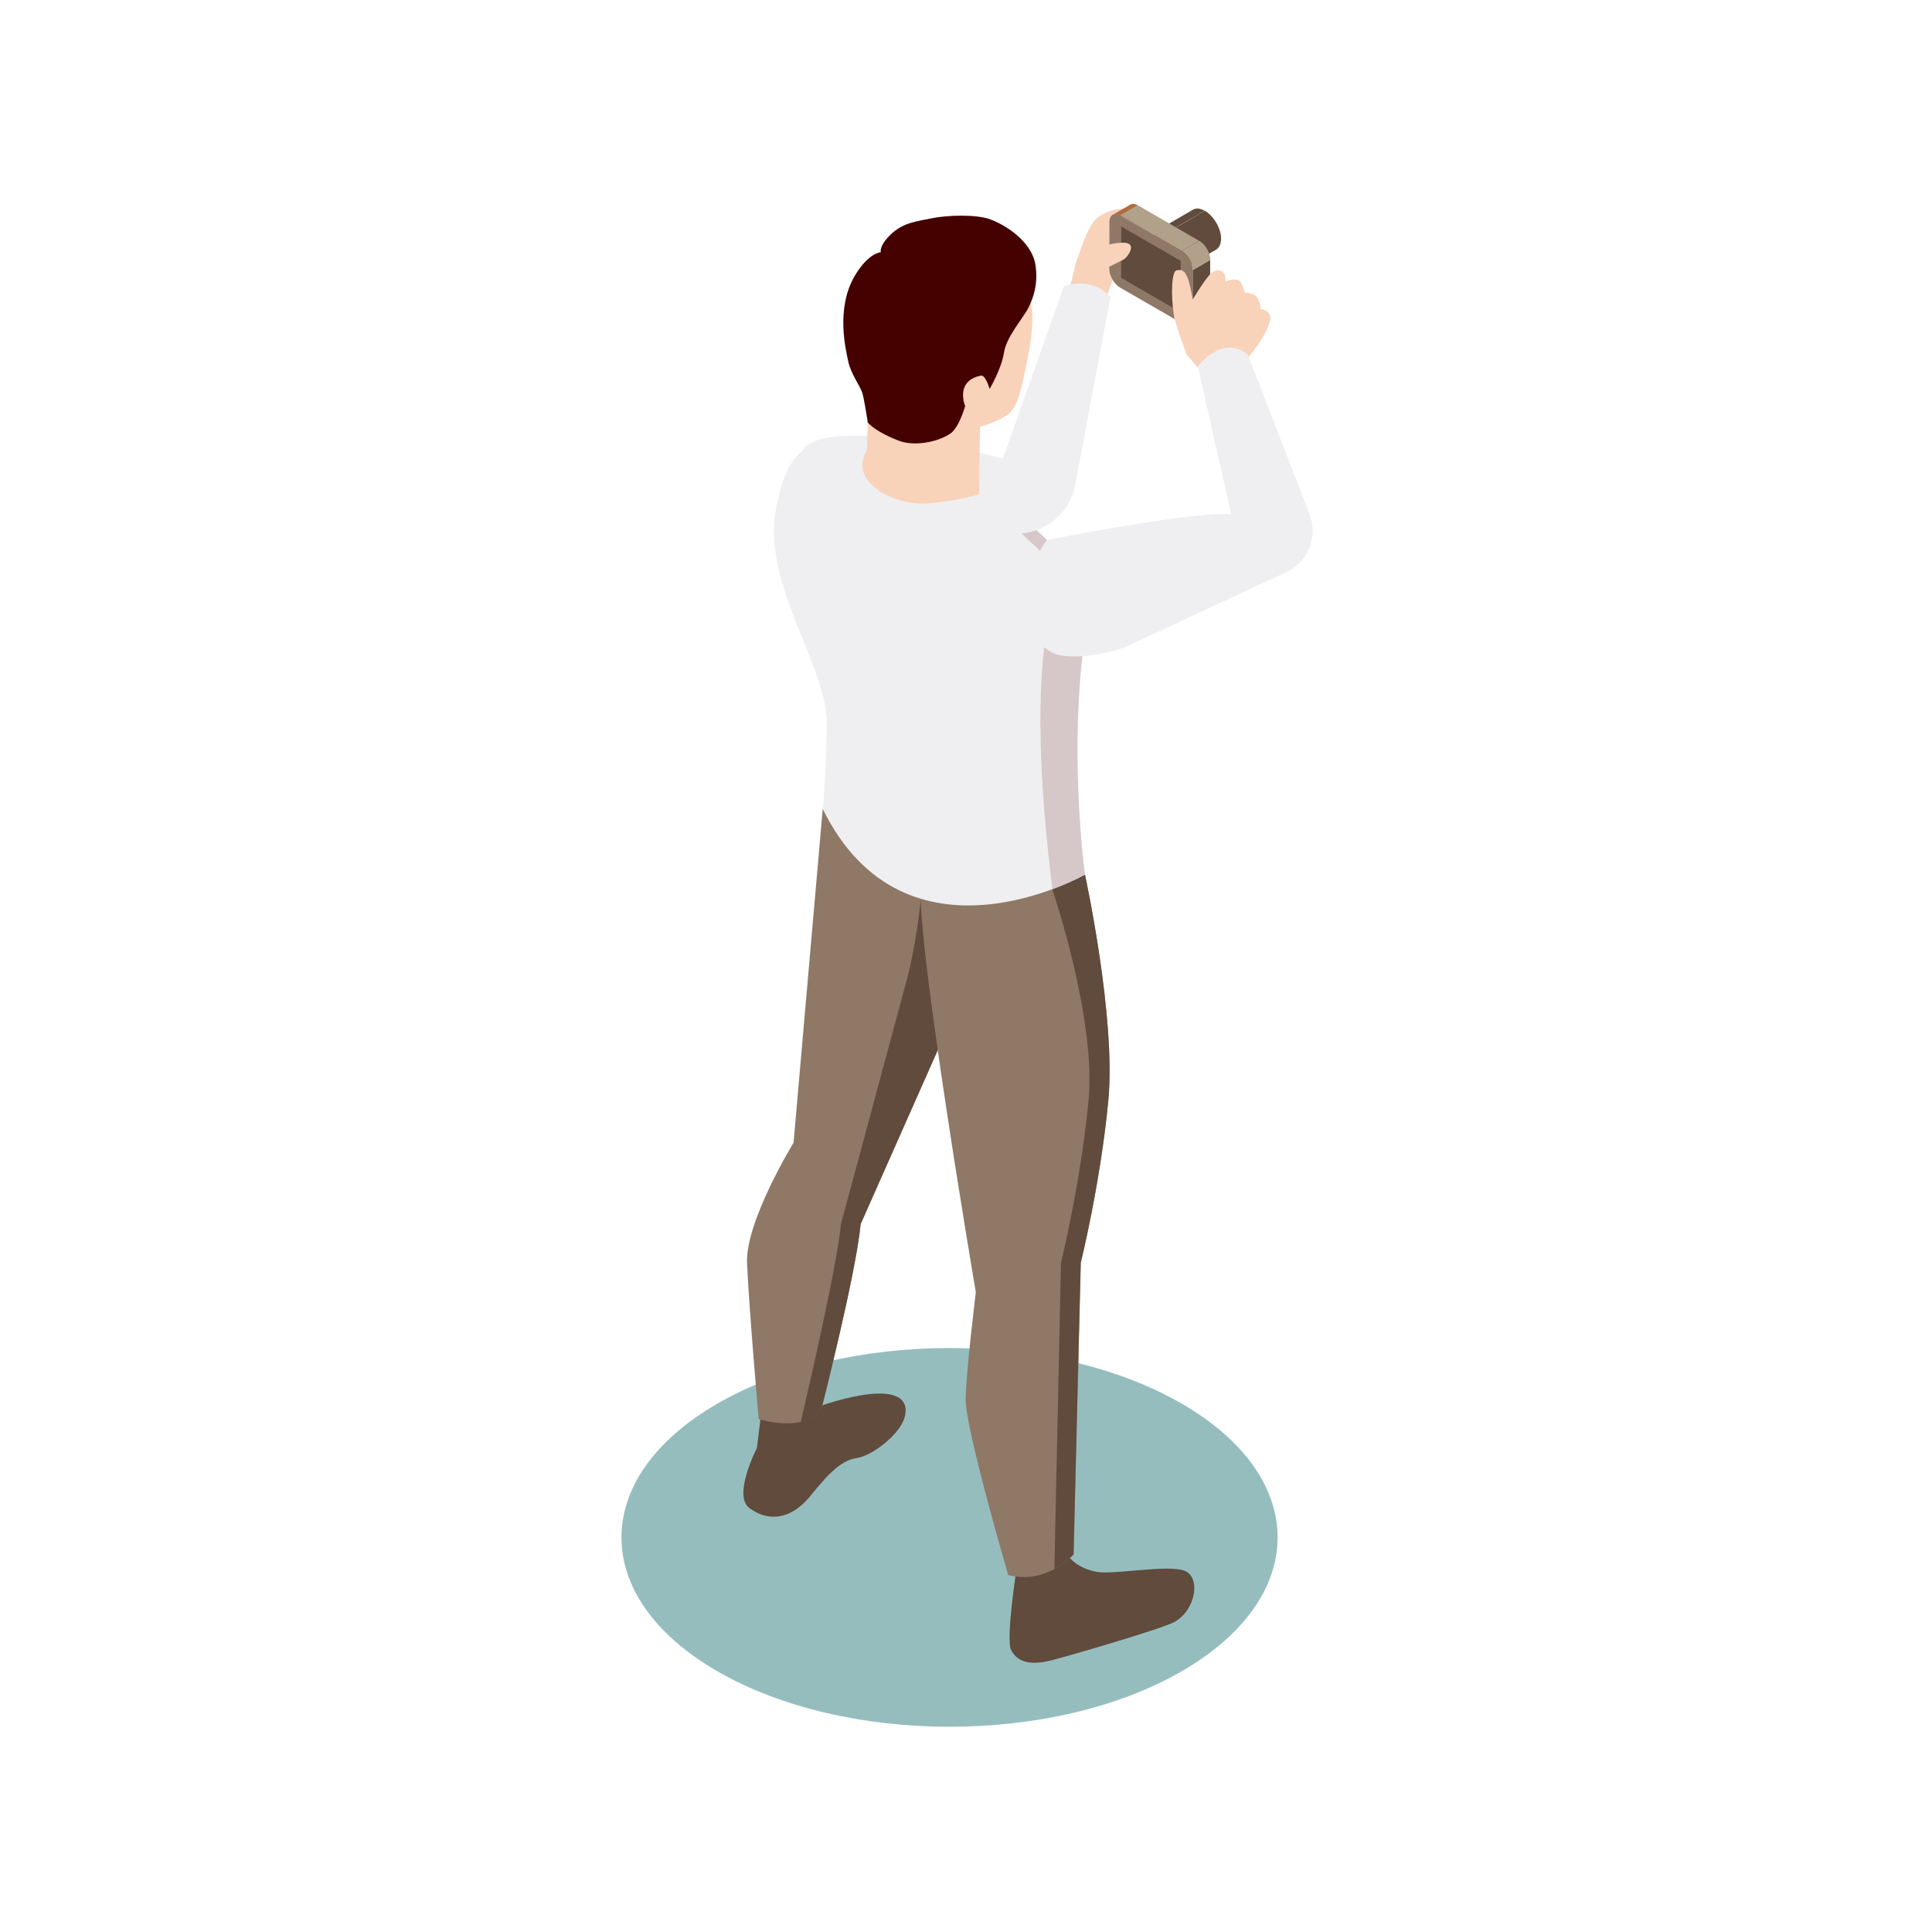 <?xml version="1.0" encoding="UTF-8"?> <!-- Generator: Adobe Illustrator 25.4.1, SVG Export Plug-In . SVG Version: 6.00 Build 0) --> <svg xmlns="http://www.w3.org/2000/svg" xmlns:xlink="http://www.w3.org/1999/xlink" id="Layer_1" x="0px" y="0px" viewBox="0 0 1080 1080" style="enable-background:new 0 0 1080 1080;" xml:space="preserve"> <style type="text/css"> .st0{opacity:0.5;fill:#2E7C7E;enable-background:new ;} .st1{fill:#604B3D;} .st2{fill:#4A2C17;} .st3{fill:#F9D2BA;} .st4{fill:#B06C40;} .st5{fill:#B1A08A;} .st6{fill:#8F7866;} .st7{fill:#EFEFF1;} .st8{fill:#D6C8C8;} .st9{fill:#450000;} </style> <g> <path class="st0" d="M660.5,784.6c71.6,41.3,71.6,108.4,0,149.7s-187.7,41.3-259.4,0c-71.6-41.3-71.6-108.4,0-149.7 C472.8,743.2,588.9,743.2,660.5,784.6z"></path> <g> <g> <path class="st1" d="M641.3,132.1l25.6-14.9c1.7-1,3.9-0.8,6.5,0.6l-25.6,14.9C645.2,131.3,642.9,131.1,641.3,132.1z"></path> <path class="st1" d="M679.9,139.5l-25.6,14.9c1.6-1,2.7-3,2.7-5.9c0-5.8-4.1-12.9-9.1-15.8l25.6-14.9c5,2.9,9.2,10,9.1,15.8 C682.5,136.5,681.5,138.5,679.9,139.5z"></path> <path class="st2" d="M647.7,132.7c5,2.9,9.2,10,9.1,15.8c0,5.9-4.2,8.2-9.2,5.2c-5-2.9-9.1-9.9-9.1-15.8 C638.6,132.2,642.7,129.8,647.7,132.7z"></path> </g> <path class="st3" d="M597.3,163.9c0,0,7.7-35.4,15.9-42c8.2-6.6,22.4-7.6,30.2,0.1s-3.4,15.3-2.9,16c0.5,0.7-4.4,16.8-4.4,16.8 l-14.1,1.6l-6.2,17.5L597.3,163.9z"></path> <g> <path class="st4" d="M622,120.1l9.8-5.7c1.1-0.6,2.6-0.6,4.3,0.4l-9.8,5.7C624.6,119.5,623.1,119.5,622,120.1z"></path> <path class="st2" d="M674.6,175.3l-9.8,5.7c1.1-0.6,1.8-2,1.8-4l9.8-5.7C676.4,173.3,675.8,174.7,674.6,175.3z"></path> <polygon class="st1" points="666.7,151 676.5,145.3 676.5,171.4 666.7,177.1 "></polygon> <polygon class="st5" points="626.3,120.5 636.1,114.8 670.3,134.6 660.6,140.3 "></polygon> <path class="st5" d="M660.6,140.3l9.8-5.7c3.4,1.9,6.2,6.8,6.2,10.7l-9.8,5.7C666.8,147.1,663.9,142.2,660.6,140.3z"></path> <path class="st6" d="M660.6,140.3c3.4,1.9,6.2,6.8,6.2,10.7l-0.1,26.1c0,4-2.9,5.5-6.2,3.5l-34.3-19.8c-3.4-1.9-6.1-6.7-6.1-10.7 l0.1-26.1c0-3.9,2.8-5.5,6.1-3.6L660.6,140.3z"></path> <path class="st1" d="M660,145.8L660,145.8l-0.1,28.7l-33.2-19.2l0.1-28.7L660,145.8z"></path> </g> <path class="st1" d="M425.7,788.4l-2.6,21.1c0,0-13.6,26.3-4.3,33.4c9.8,7.5,22.9,7.5,34.4-6.9c11.6-14.4,18-19.8,26-21 c8-1.1,24.5-13.3,26.7-23.5c2.3-10.2-6.1-14.9-25.9-11.3c-19.8,3.6-37.8,12.3-37.8,12.3L425.7,788.4z"></path> <path class="st6" d="M459.9,452.3l-16.3,186.5c0,0-26.9,43.9-26,67.1c0.9,23.1,6.5,87.4,6.5,87.4s26.9,8.5,35.3-6.6 c0,0,19.2-75.3,21.7-102.5l59-133.1c0,0,7.9-79.1-6.2-90.1C519.9,450,477.1,432.9,459.9,452.3z"></path> <path class="st1" d="M534,461c-12.2-9.5-45.9-23.6-65.9-14.6c3.8,3.5,7.4,9.9,13.9,14.5c20.9,14.5,31.6,15.3,33,31.9 c0.9,10.5-4.7,42.2-7.4,52.3l-37.5,139.2c-2.1,22.5-17.3,88.4-22.5,110.7c4.8-1.1,9.2-3.5,11.8-8.2c0,0,19.2-75.3,21.7-102.5 l59-133.1C540.1,551.1,548,472,534,461z"></path> <path class="st1" d="M568.2,877.3c0,0-6,38.9-3,45s9.6,9.2,22.7,5.8c13.1-3.4,62.5-17.9,68.8-21.5c11.7-6.7,14.6-24.5,5.8-28.4 c-8.9-3.9-39.7,2.2-49.3,0.5s-15.6-7-17.5-11.4C593.8,862.9,569.7,866.8,568.2,877.3z"></path> <path class="st6" d="M606.5,488.9c0,0,17.5,80.4,13.1,126.4c-4.4,46.1-15.4,90.6-15.4,90.6l-4,163c0,0-14.7,17.1-36.6,11.6 c0,0-24.1-82.4-23.8-98.5s5.7-59.6,5.7-59.6s-33.7-197.9-30.7-227.5s30.2-32,47.8-33.9C578.7,459.3,603.1,471.3,606.5,488.9z"></path> <path class="st1" d="M606.5,488.9c-3.5-17.6-27.9-29.6-44-27.9c-0.7,0.1-1.4,0.3-2.1,0.4c15,2.3,24.9,21.1,27.8,35.6 c0,0,24.7,72.2,20.3,118.3s-15.4,90.6-15.4,90.6l-3.7,171.2c6.7-3.6,10.7-8.1,10.7-8.1l4-163c0,0,11-44.5,15.4-90.6 C624,569.3,606.5,488.9,606.5,488.9z"></path> <path class="st7" d="M547.4,276.1c0,0,66.1,26.4,58.5,83.7s-1,117.7,0.6,129.1c0,0-100.3,57.2-146.6-36.7c0,0,1.6-12.3,2.3-46.8 c0.7-32.5-36.2-78.1-28.5-120.6c1.5-8.5,3.6-15.3,5.9-20.8c6.5-15.4,24.1-22.6,39.5-16.2L547.4,276.1z"></path> <path class="st8" d="M605.9,359.8c7.6-57.3-58.5-83.7-58.5-83.7l35.9,33.6c0,0,8.3-7.2,0.7,50.1c-6,45.6,0.6,107.8,4.3,137.2 c11.2-4.1,18.2-8.1,18.2-8.1C604.9,477.5,598.3,417.1,605.9,359.8z"></path> <g> <path class="st7" d="M455.6,295.1c0,0-21.1-17.1-7.6-42.4c12.1-22.7,112.6,3.6,112.6,3.6l34.1-96.2c0,0,14.8-6.3,26.1,5.9 L601,271.2c-3,16-17.1,27.4-33.4,27L455.6,295.1z"></path> </g> <g> <path class="st3" d="M663.4,198.2c0,0-6.3-16.3-7.2-22c-1.6-10-1.5-24.7,1.6-25.1s6.1-1.4,8.9,16.4c0,0,7.9-13.3,11.1-15.4 c3.2-2.1,6.9-0.7,7.1,2.9c0.1,1.3,0.1,2.4,0.1,2.4s7.2-3.5,9.2,1.6c1.3,3.4,1.8,4.7,1.8,4.7s5.3-0.5,7.2,3.3s1.3,5.7,1.3,5.7 s4.7,0.4,5.6,4.3c1,3.9-7.5,18.9-16.2,26.7s-19.8,7.1-19.8,7.1L663.4,198.2z"></path> <path class="st7" d="M585.9,301.7c8.1-1.5,83.6-16.1,102.3-14.3l-18.6-82.5c0,0,13.3-18.4,27.9-6.7l34.6,89.3 c4.8,12.5-0.8,26.6-13,32.3l-87.4,40.7c-9.6,4.8-34.9,9.5-44.1,4c-16.3-9.6-22.5-33.2-2.8-62.1 C585,302.1,585.4,301.8,585.9,301.7z"></path> </g> <g> <path class="st3" d="M485.1,236.3l-0.5,15.6c0,0-6.8,8.9,1.7,18.1c8.4,9.2,22.9,11.7,30.6,11.5s27.3-3.7,30.5-5.3l0.1-17l0.3-20 l3.9-33.5l-26,6.9L485.1,236.3z"></path> <path class="st3" d="M485.1,236.3l-0.9-29c0,0-9-19.4-5.7-34.7s16.4-31.4,24.2-34.3s40.8-11.6,55.7,5.7 c15,17.4,17.9,23.6,18.5,29.3s-0.3,15-1.1,19.6c-0.5,2.9-2,11.2-3.6,18.2c-1.7,7.4-3.6,17.7-10.2,21.6 c-6.6,3.8-15.7,6.4-15.7,6.4S493.9,240.1,485.1,236.3z"></path> <path class="st9" d="M574.9,172c-3.2,6.3-12.3,16.1-13.7,25.3c-1.5,9.2-8,20.1-8,20.1s-2.5-8.7-5.2-7.3c-2.1,1.1-5.3,4.1-5.3,4.1 s-4.1,23.2-11.5,28.2s-20.6,7.2-28.9,3.9c-8.3-3.2-14.2-6.8-17.2-10.1c0,0-2-13.5-3.2-17c-1.3-3.6-6.5-10.9-7.7-17.1 c-1.3-6.2-7.3-29.7,3.8-48.2c7.6-12.7,14.4-12.9,14.4-12.9s-1.3-3.4,5.7-10.1c7-6.6,14.4-7.1,22.3-8.8c8.3-1.8,25.4-2.5,33.4,0.6 c8,3,22.8,12,25,25.2C580.4,158.2,577.9,166.1,574.9,172z"></path> <path class="st3" d="M548,210.1c0,0-6.1,0.7-8.6,5.8c-2.6,5.1,0.1,14,3.1,14.5s6.2-1.5,7.1-5.8 C549.6,224.6,546.8,212.6,548,210.1z"></path> </g> <path class="st3" d="M603,142.8c0,0,15.6-7.6,25.6-7.1c7.3,0.4,1.7,8-0.2,9.2c-1.4,0.8-14.9,7.7-19.6,9c-4.1,1.1-8.4-0.2-8.2-3.3 C600.9,147.5,603,142.8,603,142.8z"></path> </g> </g> </svg> 